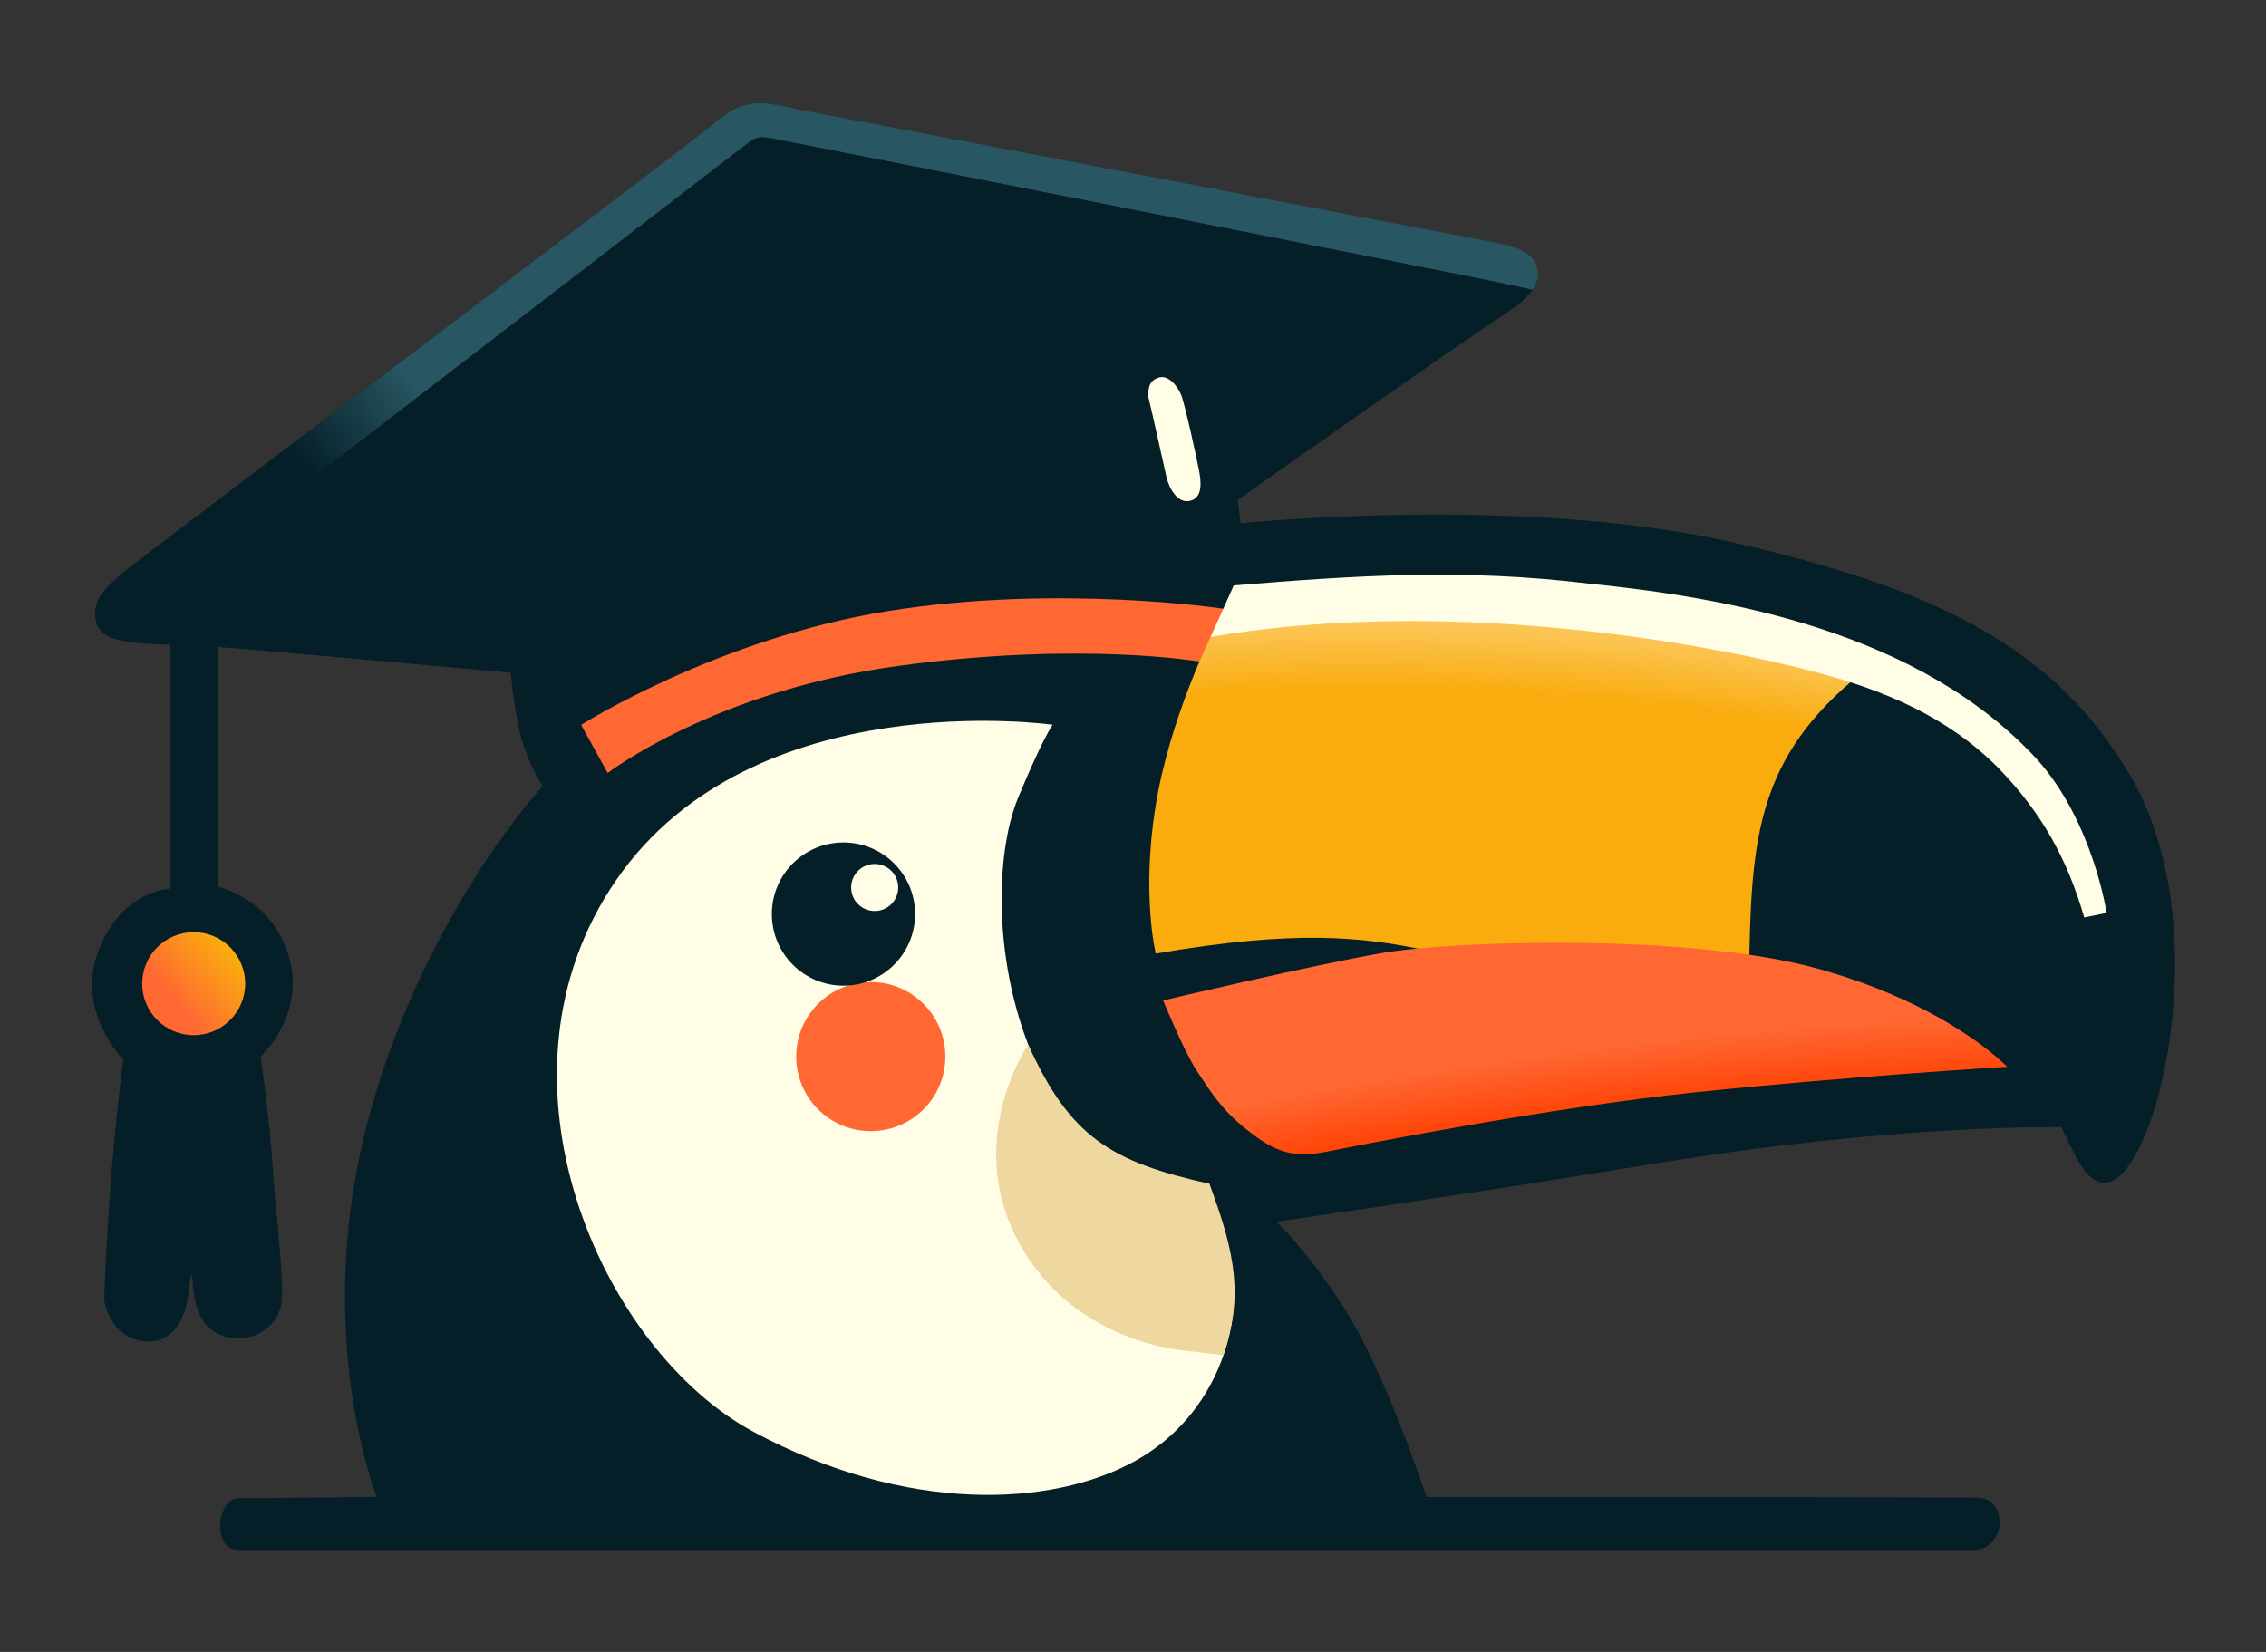 <?xml version="1.0" encoding="UTF-8"?>
<!-- Created with Inkscape (http://www.inkscape.org/) -->
<svg width="512.91" height="374" version="1.1" viewBox="0 0 135.71 98.954" xml:space="preserve" xmlns="http://www.w3.org/2000/svg" xmlns:xlink="http://www.w3.org/1999/xlink"><rect x="0" y="0" width="135.71" height="98.954" fill="#333333" stroke="none"/><defs><linearGradient id="linearGradient12942" x1="50.735" x2="127.8" y1="113.79" y2="59.349" gradientUnits="userSpaceOnUse"><stop stop-color="#051f28" offset=".144"/><stop stop-color="#285662" offset=".246"/></linearGradient><linearGradient id="linearGradient14406" x1="52.225" x2="57.571" y1="145.12" y2="140.62" gradientUnits="userSpaceOnUse"><stop stop-color="#ff6733" offset=".25"/><stop stop-color="#faac0f" offset="1"/></linearGradient><radialGradient id="radialGradient15168" cx="143.35" cy="155.66" r="24.313" gradientTransform="matrix(3.185 .146 -.049 1.064 -305.55 -43.814)" gradientUnits="userSpaceOnUse"><stop stop-color="#faac0f" offset=".784"/><stop stop-color="#fbcc68" offset="1"/></radialGradient><radialGradient id="radialGradient15904" cx="163.29" cy="313.26" r="29.219" gradientTransform="matrix(4.21 -.461 .16 1.462 -576.25 -193.38)" gradientUnits="userSpaceOnUse"><stop stop-color="#ff4508" offset=".905"/><stop stop-color="#ff6733" offset="1"/></radialGradient></defs><g transform="matrix(.865 0 0 .865 -35.915 -64.486)"><path d="m53.313 118.95v17.15s-3.264 0.017-4.951 4.209c-1.687 4.192 1.687 7.617 1.687 7.617s-0.562 4.294-0.895 8.972c-0.332 4.678-0.435 7.387-0.409 7.72 0.026 0.332 0.486 2.403 2.531 2.786 2.045 0.383 2.965-1.406 3.195-2.684s0.217-1.904 0.339-1.885c0.121 0.019-0.207 3.273 1.926 4.141 2.133 0.868 4.193-0.56 4.302-2.44 0.108-1.88-0.47-6.489-0.651-9.363-0.181-2.874-0.813-7.465-0.813-7.465s3.127-2.838 1.952-6.904c-1.175-4.067-4.934-4.844-4.934-4.844v-17.058z" fill="#051f28"/><path d="m67.597 178.21s-4.408-11.126-0.721-25.585c3.687-14.46 12.218-23.641 12.218-23.641s-1.193-1.771-1.663-4.085c-0.47-2.313-0.542-3.76-0.542-3.76s-19.137-1.746-21.406-1.867c-3.574-0.189-7.019 0.128-7.326-1.763-0.307-1.891 1.304-2.837 4.371-5.215 3.067-2.377 35.044-26.533 36.731-27.785 1.687-1.252 2.791-2.667 4.478-2.744 1.687-0.077 0.882 0.008 3.322 0.442 2.44 0.434 46.325 8.875 48.042 9.164 1.717 0.289 2.693 1.034 2.784 1.63 0.09 0.596 0.56 1.551-2.259 3.358-2.82 1.807-18.418 12.815-18.418 12.815l0.217 1.609s19.296-1.99 33.866 1.282 22.494 7.464 27.606 16.001c5.112 8.537 3.17 21.114 0.767 25.919-2.403 4.806-4.09 1.329-4.601 0.307-0.511-1.022-0.818-1.687-0.818-1.687s-11.298-0.204-27.35 2.403c-16.052 2.607-26.993 4.141-26.993 4.141s3.425 3.374 5.879 8.077c2.454 4.703 4.499 10.991 4.499 10.991s36.757 0 38.188 0.051c1.431 0.051 1.521 1.406 1.508 1.904-0.013 0.498-0.601 1.7-1.687 1.713-1.086 0.013-118.94 0-120.24 0-1.304 0-1.291-1.444-1.291-1.789 0-0.345 0.268-1.789 1.316-1.789s9.521-0.096 9.521-0.096z" fill="#051f28"/><path d="m114.4 124.74s-20.743-2.965-30.201 10.736-1.074 32.565 9.509 38.24c10.582 5.675 20.653 5.215 26.43 1.994s7.311-9.56 6.697-12.985-1.585-6.186-1.585-6.186-8.077-0.511-11.554-7.413c-3.476-6.902-3.374-15.234-1.687-19.324s2.39-5.061 2.39-5.061z" fill="#fffde5"/><path d="m112.71 146.89s-4.335 6.32-0.885 13.247c3.451 6.927 10.557 7.822 11.733 7.949 1.176 0.128 2.659 0.323 2.659 0.323 1.346-3.963 0.916-6.883-0.968-11.88-6.834-1.534-9.638-3.238-12.539-9.639z" fill="#eed8a0"/><circle cx="54.931" cy="142.67" r="3.566" fill="url(#linearGradient14406)"/><path d="m81.755 124.75 1.839 3.33s7.393-5.68 20.117-7.415c12.724-1.735 20.93-0.289 20.93-0.289l1.591-3.669s-11.411-1.733-23.221 0.159c-11.809 1.891-21.256 7.884-21.256 7.884z" fill="#ff6733"/><path d="m125.39 118.56s-2.901 5.77-3.873 11.88c-0.971 6.109 0.026 10.148 0.026 10.148 9.59-1.66 14.236-1.169 18.61-0.251 5.969 1.254 13.502 0.679 22.458 1.685 0.164-8.784 0.336-14.514 7.108-20.298-15.515-4.272-30.606-5.352-44.329-3.163z" fill="url(#radialGradient15168)"/><path d="m126.94 115.09c0 0.018-1.609 3.574-1.609 3.574 13.974-2.436 30.739-0.51 42.169 2.505 4.303 1.153 8.795 2.934 12.397 6.582 2.986 3.08 4.761 6.299 5.929 10.334l1.55-0.316s-0.935-6.261-4.769-10.58c-8.174-8.921-21.496-11.249-31.031-12.218-8.788-1.077-16.167-0.573-24.636 0.12z" fill="#fffde5"/><path d="m122.05 143.83s1.457 3.553 2.352 4.908c0.895 1.355 1.713 2.684 3.4 4.013 1.687 1.329 2.939 2.071 5.419 1.585 2.479-0.486 15.311-3.055 25.65-4.139 10.339-1.085 21.617-1.771 21.617-1.771s-3.976-4.229-12.977-6.76-25.485-1.952-30.293-1.121c-4.808 0.831-15.167 3.286-15.167 3.286z" fill="url(#radialGradient15904)"/><circle cx="101.81" cy="147.72" r="5.163" fill="#ff6733"/><circle cx="99.919" cy="137.85" r="4.959" fill="#051f28"/><circle cx="102.08" cy="136.01" r="1.629" fill="#fffde5"/><path d="m121.03 102.05c0.271 1.103 1.066 4.699 1.247 5.513 0.181 0.813 0.795 1.898 1.663 1.663 0.868-0.235 0.741-1.319 0.596-2.097-0.145-0.777-0.976-4.609-1.247-5.26-0.271-0.651-0.922-1.374-1.536-1.175-0.615 0.199-0.759 0.615-0.723 1.356z" fill="#fffde5"/><path d="m144.61 93.965 3.021 0.648s0.537-0.62 0.322-1.521-1.116-1.422-2.968-1.761c-1.852-0.339-45.715-8.739-47.269-9.021-1.554-0.281-3.047-0.751-4.053-0.576-1.006 0.175-1.368 0.234-2.97 1.579-1.602 1.345-40.329 30.56-40.803 31.004-0.474 0.444-1.596 1.315-1.736 2.304-0.14 0.988 0.164 1.386 0.345 1.59 0.181 0.205 0.468 0.362 0.468 0.362s43.739-33.675 44.4-34.171c0.661-0.496 1.009-0.364 1.703-0.248 0.695 0.116 48.71 9.624 49.54 9.811z" fill="url(#linearGradient12942)"/></g></svg>
